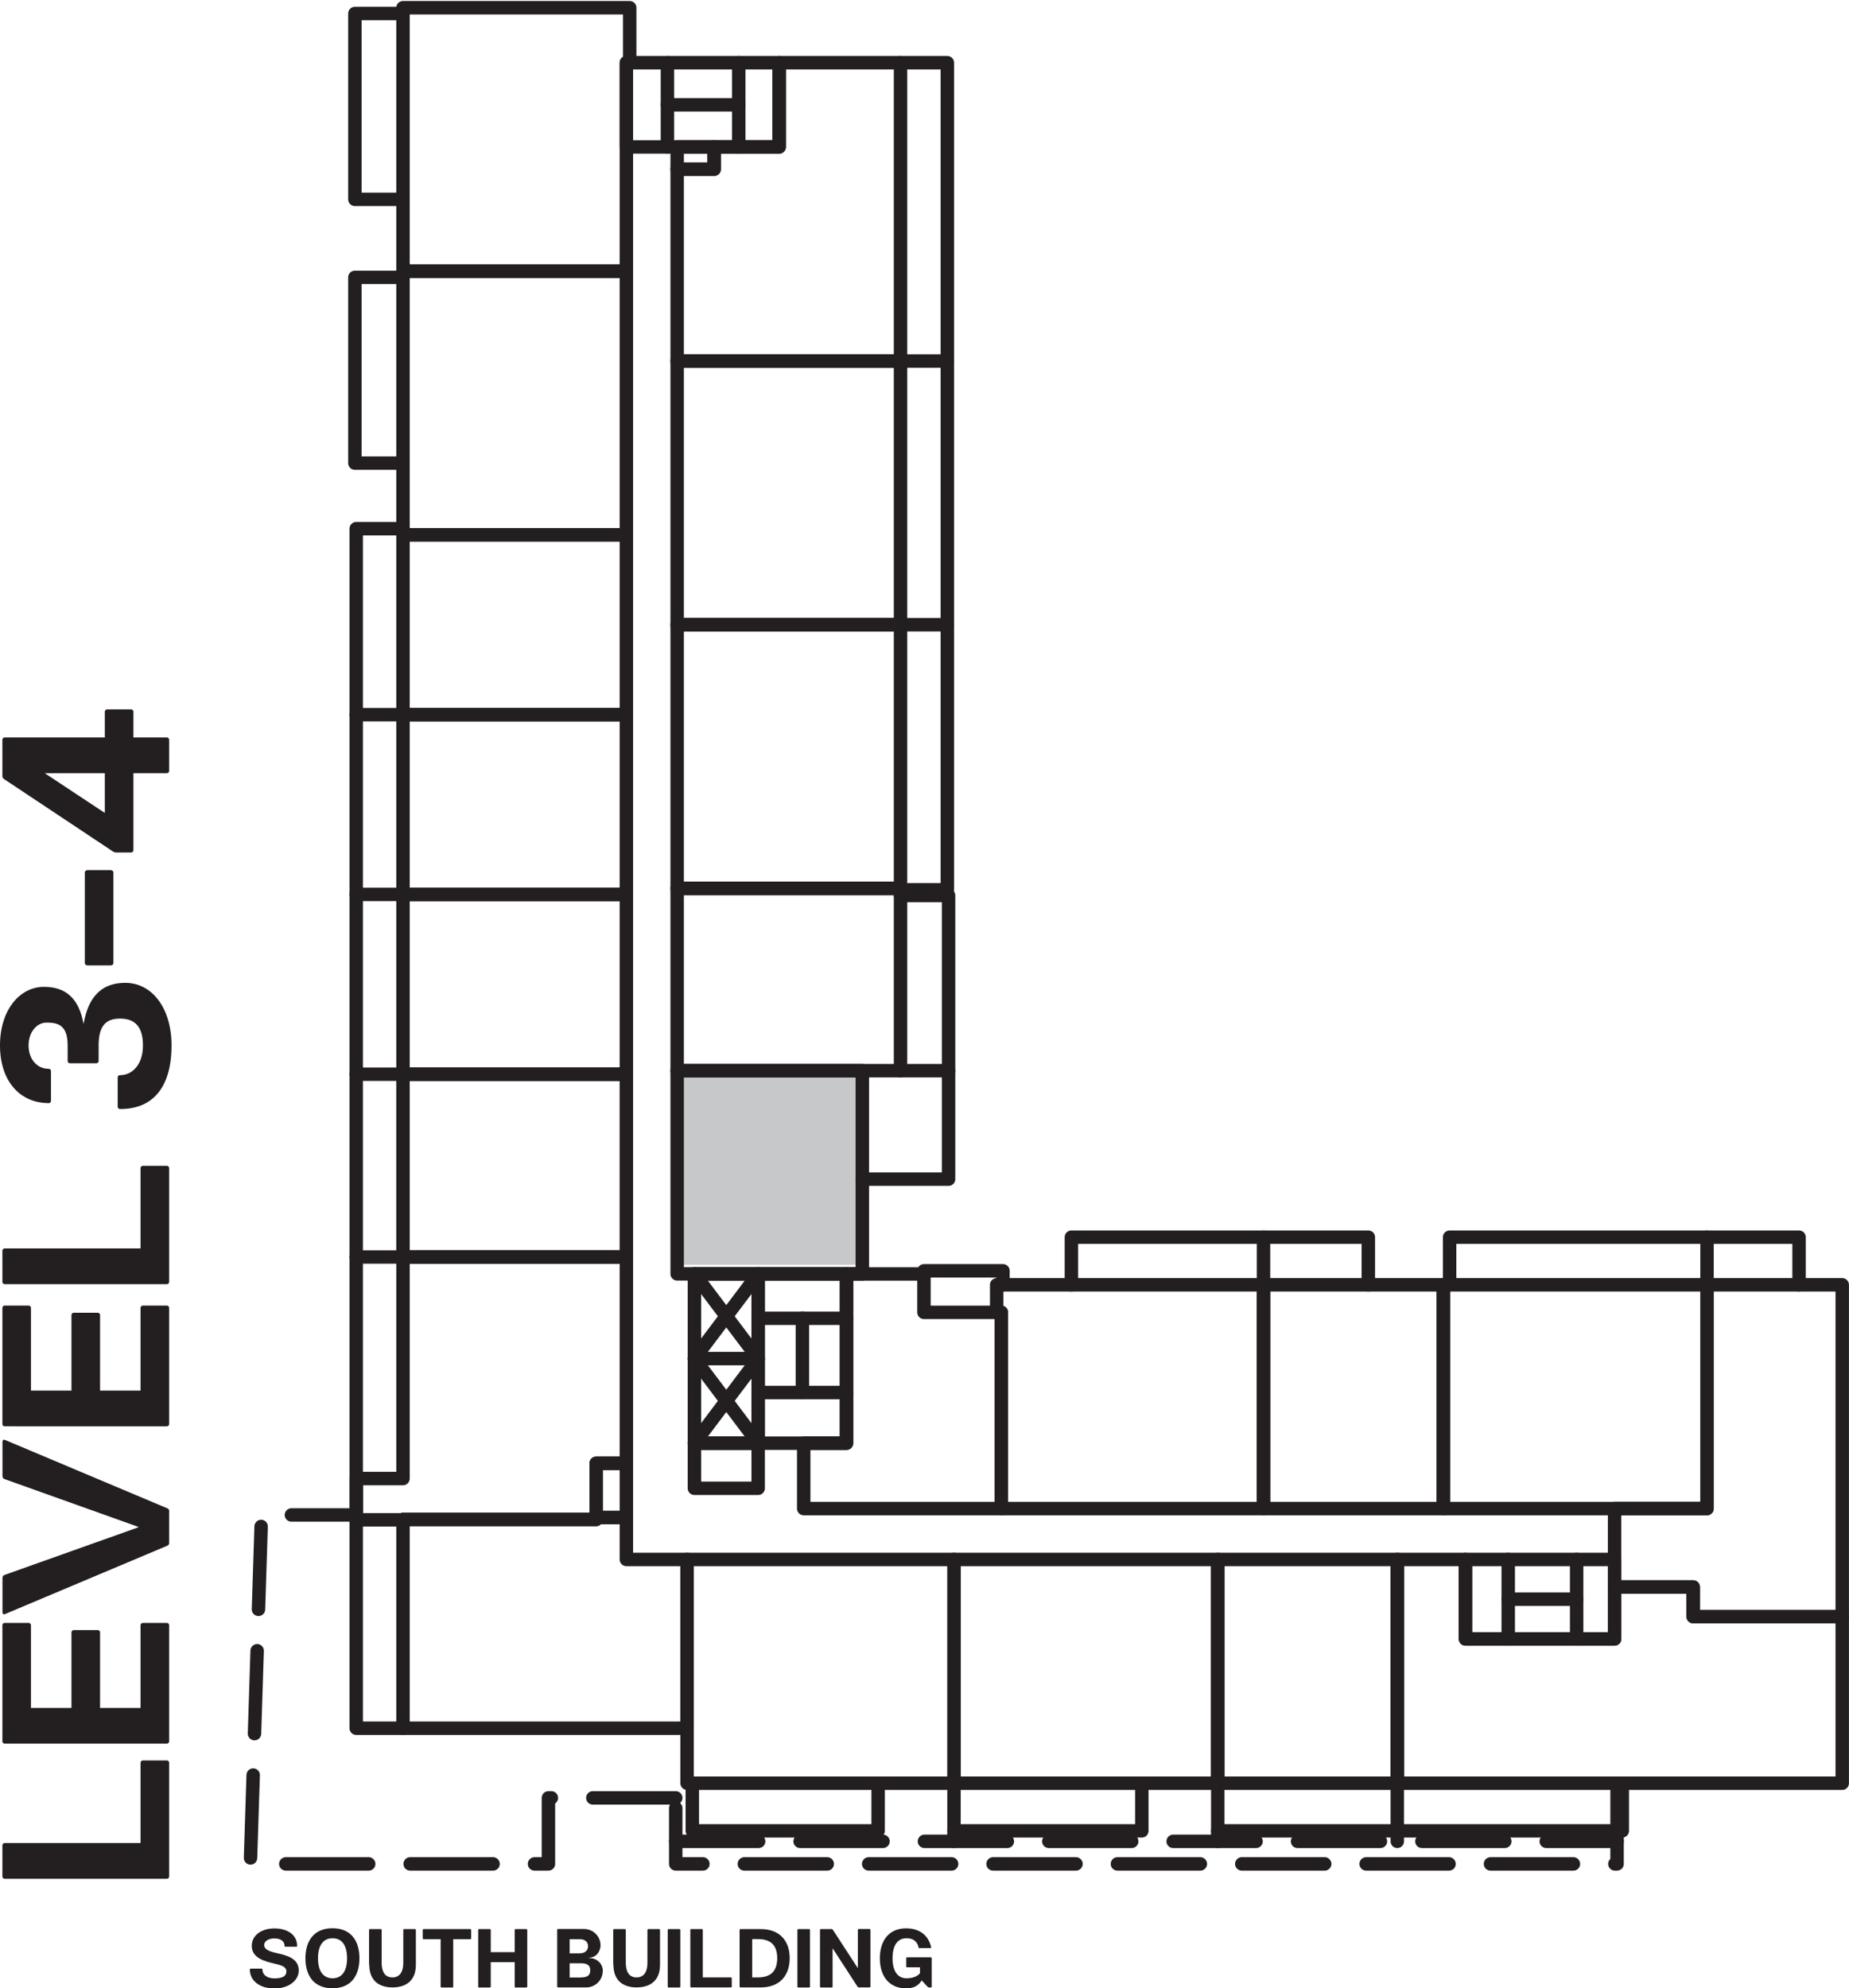<?xml version="1.0" encoding="UTF-8"?>
<svg xmlns="http://www.w3.org/2000/svg" id="Levels_3-4" data-name="Levels 3-4" width="194.03" height="208.65" viewBox="0 0 194.03 208.65">
  <defs>
    <style>
      .cls-1 {
        fill: #231f20;
      }

      .cls-2 {
        stroke-dasharray: 8.7 4.35;
      }

      .cls-2, .cls-3 {
        stroke: #231f20;
      }

      .cls-2, .cls-3, .cls-4 {
        fill: none;
        stroke-linecap: round;
        stroke-linejoin: round;
        stroke-width: 1.41px;
      }

      .cls-5 {
        fill: #c7c8ca;
      }

      .cls-4 {
        stroke: #c7c8ca;
      }
    </style>
  </defs>
  <g id="LWPOLYLINE">
    <rect class="cls-4" x="42.29" y="112.73" width="23.44" height="19.18"></rect>
  </g>
  <g id="HATCH">
    <rect class="cls-5" x="70.48" y="112.73" width="20.11" height="20"></rect>
  </g>
  <g id="LINE">
    <line class="cls-2" x1="146.63" y1="192.13" x2="146.63" y2="193.23"></line>
  </g>
  <g id="LINE-2" data-name="LINE">
    <line class="cls-2" x1="127.79" y1="192.13" x2="127.79" y2="193.23"></line>
  </g>
  <g id="LINE-3" data-name="LINE">
    <line class="cls-2" x1="100.11" y1="192.13" x2="100.11" y2="193.23"></line>
  </g>
  <g id="LINE-4" data-name="LINE">
    <line class="cls-2" x1="70.91" y1="193.23" x2="169.69" y2="193.23"></line>
  </g>
  <g id="LWPOLYLINE-2" data-name="LWPOLYLINE">
    <polyline class="cls-2" points="70.91 188.67 57.55 188.67 57.55 195.6 26.27 195.6 27.44 158.98 37.38 158.98"></polyline>
  </g>
  <g id="LWPOLYLINE-3" data-name="LWPOLYLINE">
    <polyline class="cls-2" points="169.69 187.13 169.69 195.6 70.91 195.6 70.91 187.13 72.1 187.13"></polyline>
  </g>
  <g id="LINE-5" data-name="LINE">
    <line class="cls-3" x1="72.87" y1="142.57" x2="79.56" y2="151.45"></line>
  </g>
  <g id="LINE-6" data-name="LINE">
    <line class="cls-3" x1="72.87" y1="142.57" x2="79.56" y2="142.57"></line>
  </g>
  <g id="LINE-7" data-name="LINE">
    <line class="cls-3" x1="79.56" y1="133.69" x2="72.87" y2="142.57"></line>
  </g>
  <g id="LINE-8" data-name="LINE">
    <line class="cls-3" x1="79.56" y1="142.57" x2="72.87" y2="133.69"></line>
  </g>
  <g id="LINE-9" data-name="LINE">
    <line class="cls-3" x1="72.87" y1="151.45" x2="79.56" y2="142.57"></line>
  </g>
  <g id="LINE-10" data-name="LINE">
    <line class="cls-3" x1="70.04" y1="11" x2="77.52" y2="11"></line>
  </g>
  <g id="LINE-11" data-name="LINE">
    <line class="cls-3" x1="70.04" y1="6.58" x2="70.04" y2="15.42"></line>
  </g>
  <g id="LINE-12" data-name="LINE">
    <line class="cls-3" x1="77.52" y1="6.58" x2="77.52" y2="15.42"></line>
  </g>
  <g id="LINE-13" data-name="LINE">
    <line class="cls-3" x1="84.2" y1="146.13" x2="84.2" y2="138.34"></line>
  </g>
  <g id="LINE-14" data-name="LINE">
    <line class="cls-3" x1="88.83" y1="138.34" x2="79.56" y2="138.34"></line>
  </g>
  <g id="LINE-15" data-name="LINE">
    <line class="cls-3" x1="88.83" y1="146.13" x2="79.56" y2="146.13"></line>
  </g>
  <g id="LINE-16" data-name="LINE">
    <line class="cls-3" x1="158.27" y1="167.82" x2="165.45" y2="167.82"></line>
  </g>
  <g id="LINE-17" data-name="LINE">
    <line class="cls-3" x1="158.27" y1="163.65" x2="158.27" y2="171.99"></line>
  </g>
  <g id="LINE-18" data-name="LINE">
    <line class="cls-3" x1="165.45" y1="163.65" x2="165.45" y2="171.99"></line>
  </g>
  <g id="LINE-19" data-name="LINE">
    <line class="cls-3" x1="94.5" y1="37.89" x2="99.41" y2="37.89"></line>
  </g>
  <g id="LINE-20" data-name="LINE">
    <line class="cls-3" x1="94.5" y1="65.56" x2="99.41" y2="65.56"></line>
  </g>
  <g id="LINE-21" data-name="LINE">
    <line class="cls-3" x1="94.5" y1="112.36" x2="99.54" y2="112.36"></line>
  </g>
  <g id="LINE-22" data-name="LINE">
    <line class="cls-3" x1="132.59" y1="134.83" x2="132.59" y2="129.83"></line>
  </g>
  <g id="LINE-23" data-name="LINE">
    <line class="cls-3" x1="179.13" y1="134.83" x2="179.13" y2="129.83"></line>
  </g>
  <g id="LINE-24" data-name="LINE">
    <line class="cls-3" x1="146.63" y1="187.13" x2="146.63" y2="192.13"></line>
  </g>
  <g id="LINE-25" data-name="LINE">
    <line class="cls-3" x1="42.29" y1="131.91" x2="37.38" y2="131.91"></line>
  </g>
  <g id="LINE-26" data-name="LINE">
    <line class="cls-3" x1="42.29" y1="112.73" x2="37.38" y2="112.73"></line>
  </g>
  <g id="LINE-27" data-name="LINE">
    <line class="cls-3" x1="42.29" y1="93.86" x2="37.38" y2="93.86"></line>
  </g>
  <g id="LINE-28" data-name="LINE">
    <line class="cls-3" x1="42.29" y1="75" x2="37.38" y2="75"></line>
  </g>
  <g id="LWPOLYLINE-4" data-name="LWPOLYLINE">
    <polyline class="cls-3" points="42.29 55.48 37.38 55.48 37.38 181.36 42.29 181.36"></polyline>
  </g>
  <g id="LWPOLYLINE-5" data-name="LWPOLYLINE">
    <polyline class="cls-3" points="42.29 29.11 37.24 29.11 37.24 48.6 42.29 48.6"></polyline>
  </g>
  <g id="LWPOLYLINE-6" data-name="LWPOLYLINE">
    <polyline class="cls-3" points="42.29 1.42 37.24 1.42 37.24 20.92 42.29 20.92"></polyline>
  </g>
  <g id="LWPOLYLINE-7" data-name="LWPOLYLINE">
    <polyline class="cls-3" points="94.5 93.38 99.41 93.38 99.41 6.58 94.5 6.58"></polyline>
  </g>
  <g id="LWPOLYLINE-8" data-name="LWPOLYLINE">
    <polyline class="cls-3" points="90.49 123.74 99.54 123.74 99.54 93.97 94.5 93.97"></polyline>
  </g>
  <g id="LWPOLYLINE-9" data-name="LWPOLYLINE">
    <polyline class="cls-3" points="105.25 134.83 105.25 133.36 96.96 133.36 96.96 133.69"></polyline>
  </g>
  <g id="LWPOLYLINE-10" data-name="LWPOLYLINE">
    <polyline class="cls-3" points="143.59 134.83 143.59 129.83 112.43 129.83 112.43 134.83"></polyline>
  </g>
  <g id="LWPOLYLINE-11" data-name="LWPOLYLINE">
    <polyline class="cls-3" points="188.79 134.83 188.79 129.83 152.12 129.83 152.12 134.83"></polyline>
  </g>
  <g id="LWPOLYLINE-12" data-name="LWPOLYLINE">
    <polyline class="cls-3" points="92.15 187.13 92.15 192.13 72.65 192.13 72.65 187.13"></polyline>
  </g>
  <g id="LWPOLYLINE-13" data-name="LWPOLYLINE">
    <polyline class="cls-3" points="119.82 187.13 119.82 192.13 100.11 192.13 100.11 187.13"></polyline>
  </g>
  <g id="LWPOLYLINE-14" data-name="LWPOLYLINE">
    <polyline class="cls-3" points="170.24 187.13 170.24 192.13 127.79 192.13 127.79 187.13"></polyline>
  </g>
  <g id="LWPOLYLINE-15" data-name="LWPOLYLINE">
    <rect class="cls-3" x="79.56" y="133.69" width="9.27" height="17.76"></rect>
  </g>
  <g id="LWPOLYLINE-16" data-name="LWPOLYLINE">
    <rect class="cls-3" x="65.73" y="6.58" width="16.04" height="8.84"></rect>
  </g>
  <g id="LWPOLYLINE-17" data-name="LWPOLYLINE">
    <rect class="cls-3" x="71.06" y="15.42" width="3.88" height="2.34"></rect>
  </g>
  <g id="LWPOLYLINE-18" data-name="LWPOLYLINE">
    <rect class="cls-3" x="153.78" y="163.65" width="15.65" height="8.34"></rect>
  </g>
  <g id="LWPOLYLINE-19" data-name="LWPOLYLINE">
    <rect class="cls-3" x="72.87" y="133.69" width="6.69" height="17.76"></rect>
  </g>
  <g id="LWPOLYLINE-20" data-name="LWPOLYLINE">
    <rect class="cls-3" x="72.87" y="151.45" width="6.69" height="4.73"></rect>
  </g>
  <g id="LWPOLYLINE-21" data-name="LWPOLYLINE">
    <rect class="cls-3" x="71.06" y="93.23" width="23.44" height="19.13"></rect>
  </g>
  <g id="LWPOLYLINE-22" data-name="LWPOLYLINE">
    <rect class="cls-3" x="71.06" y="65.56" width="23.44" height="27.67"></rect>
  </g>
  <g id="LWPOLYLINE-23" data-name="LWPOLYLINE">
    <rect class="cls-3" x="71.06" y="37.89" width="23.44" height="27.67"></rect>
  </g>
  <g id="LWPOLYLINE-24" data-name="LWPOLYLINE">
    <polygon class="cls-3" points="94.5 6.58 81.76 6.58 81.76 15.42 74.94 15.42 74.94 17.76 71.06 17.76 71.06 37.89 94.5 37.89 94.5 6.58"></polygon>
  </g>
  <g id="LWPOLYLINE-25" data-name="LWPOLYLINE">
    <rect class="cls-3" x="71.06" y="112.36" width="19.43" height="21.32"></rect>
  </g>
  <g id="LWPOLYLINE-26" data-name="LWPOLYLINE">
    <polygon class="cls-3" points="105.08 137.72 104.59 137.72 96.96 137.72 96.96 133.69 88.83 133.69 88.83 151.45 84.34 151.45 84.34 158.31 105.08 158.31 105.08 137.72"></polygon>
  </g>
  <g id="LWPOLYLINE-27" data-name="LWPOLYLINE">
    <polygon class="cls-3" points="132.59 134.83 104.59 134.83 104.59 137.72 105.08 137.72 105.08 158.31 132.59 158.31 132.59 134.83"></polygon>
  </g>
  <g id="LWPOLYLINE-28" data-name="LWPOLYLINE">
    <rect class="cls-3" x="132.59" y="134.83" width="18.87" height="23.48"></rect>
  </g>
  <g id="LWPOLYLINE-29" data-name="LWPOLYLINE">
    <rect class="cls-3" x="151.46" y="134.83" width="27.67" height="23.48"></rect>
  </g>
  <g id="LWPOLYLINE-30" data-name="LWPOLYLINE">
    <polygon class="cls-3" points="193.32 134.83 179.13 134.83 179.13 158.31 169.43 158.31 169.43 166.54 177.68 166.54 177.68 169.65 193.32 169.65 193.32 134.83"></polygon>
  </g>
  <g id="LWPOLYLINE-31" data-name="LWPOLYLINE">
    <polygon class="cls-3" points="193.32 169.65 177.68 169.65 177.68 166.54 169.43 166.54 169.43 171.99 153.78 171.99 153.78 163.65 146.63 163.65 146.63 187.13 193.32 187.13 193.32 169.65"></polygon>
  </g>
  <g id="LWPOLYLINE-32" data-name="LWPOLYLINE">
    <rect class="cls-3" x="72.1" y="163.65" width="28.02" height="23.48"></rect>
  </g>
  <g id="LWPOLYLINE-33" data-name="LWPOLYLINE">
    <rect class="cls-3" x="100.11" y="163.65" width="27.67" height="23.48"></rect>
  </g>
  <g id="LWPOLYLINE-34" data-name="LWPOLYLINE">
    <rect class="cls-3" x="127.79" y="163.65" width="18.85" height="23.48"></rect>
  </g>
  <g id="LWPOLYLINE-35" data-name="LWPOLYLINE">
    <polygon class="cls-3" points="72.1 163.65 65.73 163.65 65.73 159.25 62.56 159.25 62.56 159.45 42.29 159.45 42.29 159.49 42.29 181.36 72.1 181.36 72.1 163.65"></polygon>
  </g>
  <g id="LWPOLYLINE-36" data-name="LWPOLYLINE">
    <rect class="cls-3" x="62.56" y="153.56" width="3.17" height="5.69"></rect>
  </g>
  <g id="LWPOLYLINE-37" data-name="LWPOLYLINE">
    <rect class="cls-3" x="42.29" y="112.73" width="23.44" height="19.18"></rect>
  </g>
  <g id="LWPOLYLINE-38" data-name="LWPOLYLINE">
    <polygon class="cls-3" points="62.56 159.45 62.56 153.56 65.73 153.56 65.73 131.91 42.29 131.91 42.29 155.16 37.4 155.16 37.4 159.49 42.29 159.49 42.29 159.45 62.56 159.45"></polygon>
  </g>
  <g id="LWPOLYLINE-39" data-name="LWPOLYLINE">
    <rect class="cls-3" x="42.29" y="56.13" width="23.44" height="18.87"></rect>
  </g>
  <g id="LWPOLYLINE-40" data-name="LWPOLYLINE">
    <rect class="cls-3" x="42.29" y="75" width="23.44" height="18.87"></rect>
  </g>
  <g id="LWPOLYLINE-41" data-name="LWPOLYLINE">
    <rect class="cls-3" x="42.29" y="93.86" width="23.44" height="18.87"></rect>
  </g>
  <g id="LWPOLYLINE-42" data-name="LWPOLYLINE">
    <rect class="cls-3" x="42.29" y="28.46" width="23.44" height="27.67"></rect>
  </g>
  <g id="LWPOLYLINE-43" data-name="LWPOLYLINE">
    <polygon class="cls-3" points="65.73 6.58 66.08 6.58 66.08 .81 42.29 .81 42.29 28.46 65.73 28.46 65.73 6.58"></polygon>
  </g>
  <g id="TEXT">
    <g>
      <path class="cls-1" d="M26.22,206.67c0-.05.04-.08.09-.08h1.13c.05,0,.1.03.1.09,0,.52.43.93,1.26.93.99,0,1.25-.32,1.25-.73,0-.5-.53-.65-1.19-.8-1.08-.26-2.44-.59-2.44-1.88,0-1.08.97-1.83,2.38-1.83s2.38.7,2.38,1.83c0,.05-.04.09-.09.09h-1.14c-.05,0-.09-.03-.09-.09,0-.45-.35-.78-1.07-.78-.66,0-1.07.32-1.07.69,0,.48.58.68,1.28.84,1.05.24,2.35.53,2.35,1.83,0,1.08-1.08,1.89-2.56,1.89s-2.57-.76-2.57-1.99Z"></path>
      <path class="cls-1" d="M32.05,205.5c0-1.83.91-3.15,2.84-3.15s2.83,1.31,2.83,3.15-.9,3.15-2.83,3.15-2.84-1.3-2.84-3.15ZM34.9,207.6c.98,0,1.52-.75,1.52-2.1s-.54-2.1-1.52-2.1-1.53.75-1.53,2.1.55,2.1,1.53,2.1Z"></path>
      <path class="cls-1" d="M38.73,206.17v-3.64c0-.05.03-.09.09-.09h1.14c.05,0,.09.04.09.09v3.46c0,.87.31,1.52,1.13,1.52s1.14-.66,1.14-1.52v-3.46c0-.05.04-.09.09-.09h1.14c.05,0,.09.04.09.09v3.66c0,1.96-1.41,2.37-2.45,2.37s-2.44-.4-2.44-2.4Z"></path>
      <path class="cls-1" d="M44.45,202.44h4.9c.05,0,.09.04.09.09v.88c0,.05-.03.09-.09.09h-1.79v4.98c0,.05-.03.09-.09.09h-1.14c-.05,0-.09-.04-.09-.09v-4.98h-1.79c-.05,0-.09-.04-.09-.09v-.88c0-.05.03-.09.09-.09Z"></path>
      <path class="cls-1" d="M50.27,202.44h1.14c.05,0,.09.04.09.09v2.33h2.51v-2.33c0-.05.03-.09.09-.09h1.14c.05,0,.09.04.09.09v5.95c0,.05-.04.09-.09.09h-1.14c-.05,0-.09-.04-.09-.09v-2.57h-2.51v2.57c0,.05-.04.09-.09.09h-1.14c-.05,0-.09-.04-.09-.09v-5.95c0-.05.03-.09.09-.09Z"></path>
      <path class="cls-1" d="M63.25,206.84c0,.95-.78,1.72-1.73,1.72h-2.96c-.05,0-.09-.04-.09-.09v-5.95c0-.05.03-.09.09-.09h2.74c.94,0,1.72.77,1.72,1.72,0,.45-.31,1.29-1.24,1.29v.03c.93,0,1.48.66,1.48,1.36ZM60.86,204.98c.53,0,.85-.31.85-.74s-.31-.74-.85-.74h-1.08v1.49h1.08ZM61,207.51c.63,0,.94-.22.94-.74s-.31-.74-.94-.74h-1.22v1.49h1.22Z"></path>
      <path class="cls-1" d="M64.35,206.17v-3.64c0-.05.03-.09.09-.09h1.14c.05,0,.09.04.09.09v3.46c0,.87.31,1.52,1.13,1.52s1.14-.66,1.14-1.52v-3.46c0-.05.03-.09.09-.09h1.14c.05,0,.09.04.09.09v3.66c0,1.96-1.41,2.37-2.45,2.37s-2.44-.4-2.44-2.4Z"></path>
      <path class="cls-1" d="M70.16,202.44h1.14c.05,0,.09.04.09.09v5.95c0,.05-.03.09-.09.09h-1.14c-.05,0-.09-.04-.09-.09v-5.95c0-.05.04-.09.09-.09Z"></path>
      <path class="cls-1" d="M72.52,202.44h1.14c.05,0,.09.04.09.09v4.98h2.95c.05,0,.09.03.09.09v.87c0,.05-.03.09-.09.09h-4.17c-.05,0-.09-.04-.09-.09v-5.95c0-.05.03-.09.09-.09Z"></path>
      <path class="cls-1" d="M77.61,208.48v-5.95c0-.05.03-.09.09-.09h2.12c2.12,0,3.05,1.36,3.05,3.05s-.93,3.07-3.05,3.07h-2.12c-.05,0-.09-.04-.09-.09ZM79.55,207.51c1.43,0,2.01-.77,2.01-2.02s-.58-2-2.01-2h-.62v4.02h.62Z"></path>
      <path class="cls-1" d="M83.77,202.44h1.14c.05,0,.09.04.09.09v5.95c0,.05-.03.09-.09.09h-1.14c-.05,0-.09-.04-.09-.09v-5.95c0-.05.04-.09.09-.09Z"></path>
      <path class="cls-1" d="M86.05,208.48v-5.95c0-.05.03-.09.09-.09h1.15s.08.03.1.06l2.61,4.01h.02v-3.99c0-.05.04-.09.09-.09h1.14c.05,0,.09.04.09.09v5.95c0,.05-.04.09-.09.09h-1.15s-.08-.03-.1-.06l-2.61-4.02h-.02v4c0,.05-.04.09-.09.09h-1.14c-.05,0-.09-.04-.09-.09Z"></path>
      <path class="cls-1" d="M96.4,204.34c-.21-.72-.66-.94-1.29-.94-.87,0-1.45.69-1.45,2.1s.59,2.1,1.45,2.1c.59,0,1.13-.15,1.43-.53v-.62h-1.35c-.05,0-.09-.03-.09-.09v-.87c0-.05.04-.09.09-.09h2.49c.05,0,.09.04.09.09v2.99c0,.05-.04.09-.09.09h-.17s-.11-.02-.15-.06l-.63-.67h-.02c-.31.51-.8.82-1.62.82-1.85,0-2.76-1.36-2.76-3.15s.89-3.15,2.76-3.15c1.47,0,2.36.8,2.62,1.97,0,.06-.02.1-.08.1h-1.16c-.05,0-.09-.03-.1-.08Z"></path>
    </g>
  </g>
  <g id="TEXT-2" data-name="TEXT">
    <g>
      <path class="cls-1" d="M.25,196.91v-3.25c0-.15.1-.25.25-.25h14.25v-8.42c0-.15.1-.25.25-.25h2.5c.15,0,.25.1.25.25v11.92c0,.15-.1.25-.25.25H.5c-.15,0-.25-.1-.25-.25Z"></path>
      <path class="cls-1" d="M.25,182.73v-12.17c0-.15.1-.25.25-.25h2.5c.15,0,.25.1.25.25v8.67h4.25v-7.92c0-.15.1-.25.25-.25h2.5c.15,0,.25.1.25.25v7.92h4.25v-8.67c0-.15.1-.25.25-.25h2.5c.15,0,.25.1.25.25v12.17c0,.15-.1.25-.25.25H.5c-.15,0-.25-.1-.25-.25Z"></path>
      <path class="cls-1" d="M17.55,162.21l-17.02,7.17c-.17.08-.27-.03-.27-.2v-3.6c0-.12.05-.25.2-.3l14.05-5v-.05l-14.05-5.02c-.12-.05-.2-.17-.2-.3v-3.6c0-.18.1-.28.27-.2l17.02,7.17c.15.05.2.15.2.28v3.37c0,.12-.05.22-.2.27Z"></path>
      <path class="cls-1" d="M.25,149.43v-12.17c0-.15.1-.25.25-.25h2.5c.15,0,.25.1.25.25v8.67h4.25v-7.92c0-.15.1-.25.25-.25h2.5c.15,0,.25.1.25.25v7.92h4.25v-8.67c0-.15.1-.25.25-.25h2.5c.15,0,.25.1.25.25v12.17c0,.15-.1.25-.25.25H.5c-.15,0-.25-.1-.25-.25Z"></path>
      <path class="cls-1" d="M.25,134.51v-3.25c0-.15.1-.25.25-.25h14.25v-8.42c0-.15.1-.25.25-.25h2.5c.15,0,.25.1.25.25v11.92c0,.15-.1.25-.25.25H.5c-.15,0-.25-.1-.25-.25Z"></path>
      <path class="cls-1" d="M13.15,103.14c2.77,0,4.85,2.6,4.85,6.57,0,4.52-2.07,6.67-5.35,6.67h-.05c-.15,0-.25-.1-.25-.25v-3.05c0-.15.07-.25.25-.25,1.23,0,2.4-1.05,2.4-3.12,0-1.92-.8-2.82-2.4-2.82s-2.25.9-2.25,2.82v1.62c0,.15-.1.25-.25.25h-2.75c-.15,0-.25-.1-.25-.25v-1.62c0-2.12-1-2.4-2.2-2.4-1.05,0-1.9,1-1.9,2.4s.85,2.45,2.1,2.45c.17,0,.25.1.25.25v3.1c0,.15-.08.25-.23.25-3.07,0-5.12-2.35-5.12-6.05s2.05-6.15,4.62-6.15c2.2,0,3.65,1.12,4.15,3.9.55-3.25,2.25-4.32,4.37-4.32Z"></path>
      <path class="cls-1" d="M8.9,101.06v-9.5c0-.15.12-.25.3-.25h2.4c.17,0,.3.1.3.25v9.5c0,.15-.12.25-.3.25h-2.4c-.17,0-.3-.1-.3-.25Z"></path>
      <path class="cls-1" d="M13.75,89.46h-1.57c-.1,0-.23-.05-.32-.1L.4,81.74c-.1-.08-.15-.18-.15-.3v-3.8c0-.15.1-.25.25-.25h10.5v-2.7c0-.15.1-.25.25-.25h2.5c.15,0,.25.1.25.25v2.7h3.5c.15,0,.25.1.25.25v3.25c0,.15-.1.25-.25.25h-3.5v8.07c0,.15-.1.25-.25.25ZM11,81.14h-6.3l6.3,4.17v-4.17Z"></path>
    </g>
  </g>
</svg>
